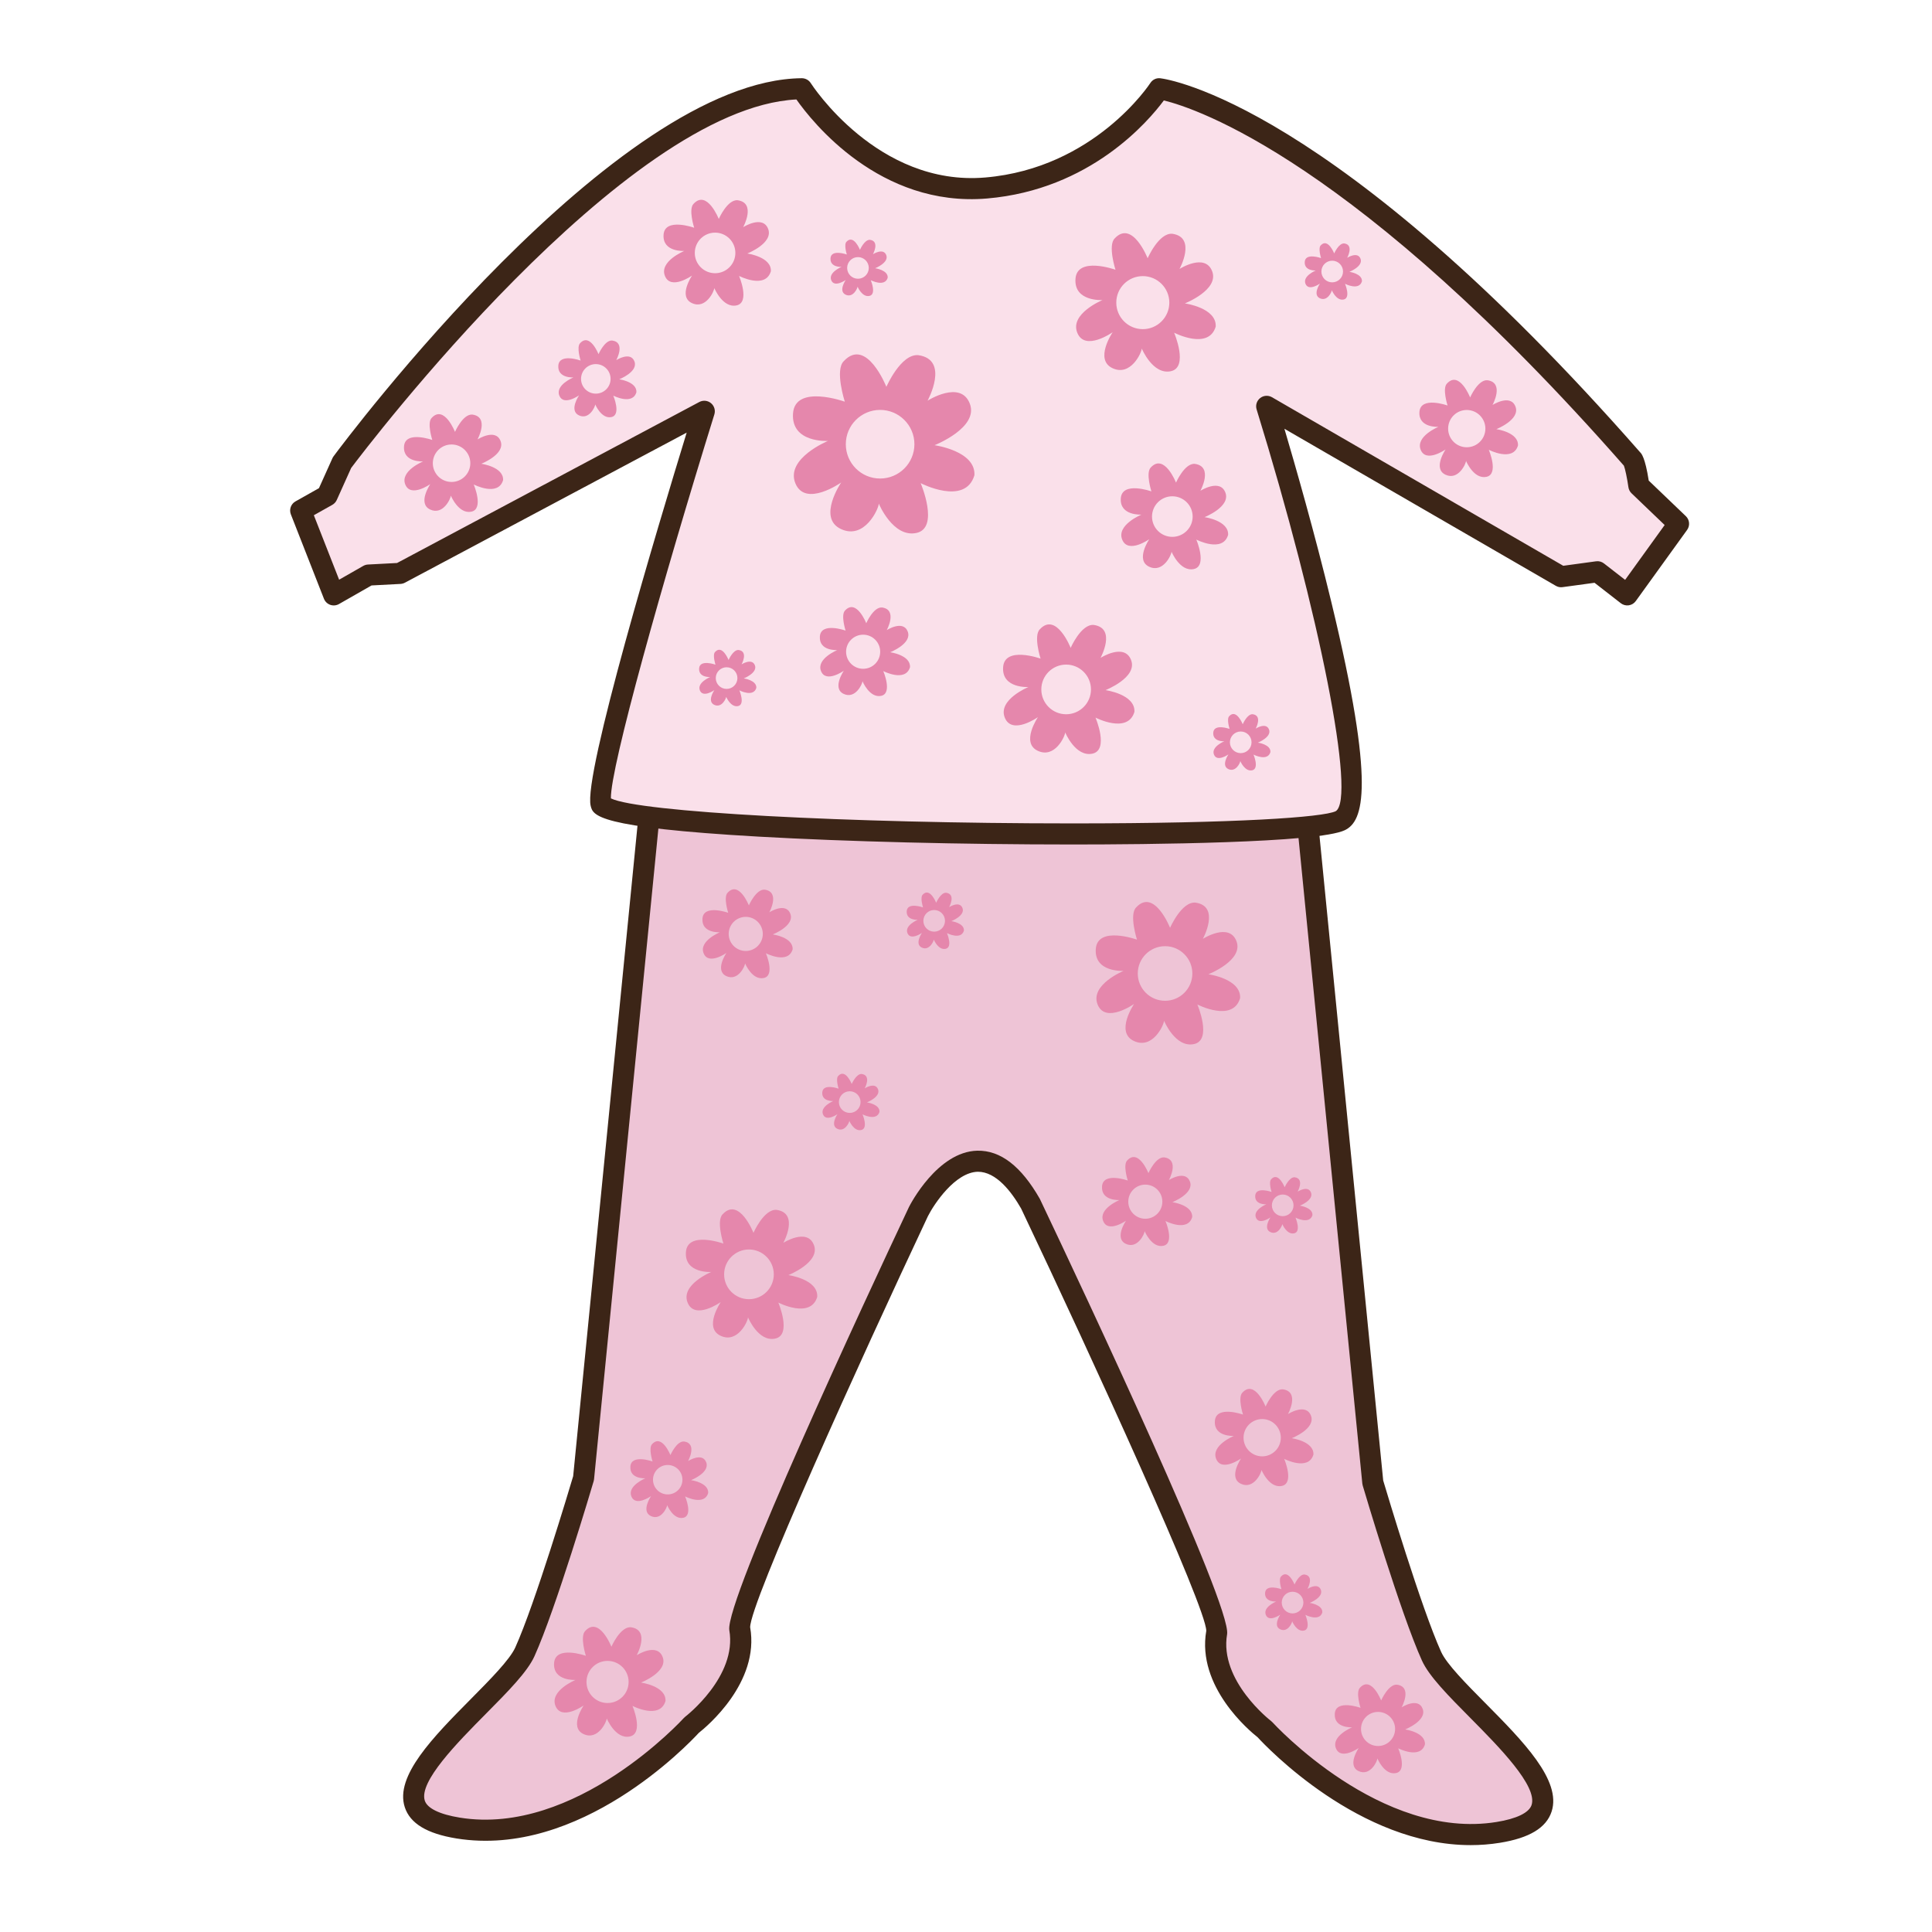 <?xml version="1.0" encoding="utf-8"?>
<!-- Generator: Adobe Illustrator 16.0.0, SVG Export Plug-In . SVG Version: 6.00 Build 0)  -->
<!DOCTYPE svg PUBLIC "-//W3C//DTD SVG 1.1//EN" "http://www.w3.org/Graphics/SVG/1.1/DTD/svg11.dtd">
<svg version="1.1" id="Layer_1" xmlns="http://www.w3.org/2000/svg" xmlns:xlink="http://www.w3.org/1999/xlink" x="0px" y="0px"
	 width="500px" height="500px" viewBox="0 0 500 500" enable-background="new 0 0 500 500" xml:space="preserve">
<g id="Layer_1_copy_66">
	<g>
		<g>
			<path fill="#EEC4D6" d="M168.295,207.897l-17.269,174.656c0,0-9.67,32.748-15.193,44.955
				c-5.527,12.201-49.041,40.445-17.269,45.591c31.771,5.137,60.438-26.65,60.438-26.65s14.85-11.232,12.432-25.043
				c-1.038-7.39,46.274-107.882,46.274-107.882s14.163-27.93,29.022-1.928c0,0,49.181,103.551,48.145,110.931
				c-2.415,13.803,12.436,25.052,12.436,25.052s28.668,31.78,60.433,26.643c31.771-5.136-11.735-33.396-17.263-45.589
				c-5.526-12.202-15.199-44.948-15.199-44.948l-17.265-174.671"/>
		</g>
		<g>
			<path fill="#3C2517" d="M380.606,477.516c-28.69,0.01-52.692-25.251-55.152-27.928c-1.977-1.556-15.8-13.035-13.271-27.534
				c-0.041-6.134-29.408-70.319-47.918-109.286c-2.472-4.309-6.432-9.541-11.213-9.519c-5.879,0.147-11.311,8.356-12.912,11.508
				c-17.774,37.761-46.021,100.109-46.001,106.378c2.519,14.303-11.307,25.77-13.282,27.323c-2.678,2.91-30.795,32.486-62.73,27.334
				c-7.628-1.238-12-3.884-13.373-8.094c-2.631-8.068,7.427-18.219,17.151-28.043c4.921-4.97,10.005-10.104,11.442-13.275
				c5.133-11.343,14.088-41.321,14.989-44.354l17.245-174.396l5.427,0.533L153.74,382.822c-0.019,0.171-0.051,0.342-0.101,0.504
				c-0.394,1.346-9.787,33.066-15.323,45.305c-1.844,4.068-6.794,9.068-12.531,14.861c-7.36,7.434-17.446,17.613-15.848,22.52
				c0.65,1.988,3.868,3.552,9.063,4.389c29.959,4.857,57.697-25.47,57.973-25.778c0.111-0.123,0.244-0.238,0.379-0.351
				c0.131-0.099,13.49-10.418,11.39-22.396c-1.077-7.697,35.322-85.767,46.502-109.513c0.328-0.654,7.369-14.311,17.669-14.564
				c6.042-0.127,11.381,4.042,16.185,12.448c11.717,24.646,49.546,105.054,48.477,112.666c-2.108,12.061,11.25,22.388,11.385,22.489
				c0.135,0.1,0.262,0.217,0.375,0.349c0.278,0.302,28.02,30.628,57.979,25.777c5.188-0.835,8.406-2.398,9.058-4.395
				c1.599-4.905-8.486-15.095-15.848-22.529c-5.733-5.786-10.686-10.79-12.524-14.844c-5.54-12.241-14.938-43.96-15.331-45.306
				c-0.045-0.163-0.08-0.333-0.101-0.503l-17.265-174.675l5.429-0.535l17.238,174.414c0.903,3.033,9.857,33.011,14.994,44.352
				c1.436,3.164,6.522,8.302,11.437,13.26c9.728,9.827,19.784,19.991,17.157,28.055c-1.373,4.216-5.748,6.86-13.38,8.092
				C385.631,477.325,383.098,477.516,380.606,477.516z"/>
		</g>
	</g>
	<g>
		<g>
			<path fill="#FAE0EA" d="M207.526,22.967c0,0,17.753,28.253,47.712,25.683c29.951-2.568,44.754-25.683,44.754-25.683
				s42.812,5.137,122.437,95.89c0.848,0.854,1.706,6.848,1.706,6.848l10.282,9.846l-13.278,18.406l-7.708-5.989l-9.414,1.284
				l-76.2-44.091c0,0,31.271,101.302,19.057,107.231c-12.225,5.932-189.258,4.003-191.354-4.495
				c-2.101-8.495,26.751-101.454,26.751-101.454l-78.767,41.951l-8.135,0.426l-8.989,5.137l-8.561-21.83l6.851-3.853l3.849-8.565
				C88.517,119.71,160.008,23.395,207.526,22.967z"/>
		</g>
		<g>
			<path fill="#3C2517" d="M277.564,218.551c-28.819,0-58.373-0.739-81.083-2.023c-42.233-2.39-42.999-5.487-43.613-7.977
				c-1.959-7.921,17.444-72.488,24.844-96.591l-72.926,38.844c-0.353,0.186-0.742,0.293-1.142,0.315l-7.484,0.393l-8.429,4.814
				c-0.693,0.392-1.521,0.465-2.261,0.204c-0.747-0.263-1.342-0.837-1.635-1.576l-8.556-21.83c-0.5-1.267,0.015-2.705,1.203-3.373
				l6.063-3.411l3.486-7.747c0.08-0.179,0.178-0.35,0.3-0.509c2.945-3.976,72.852-97.408,121.168-97.843
				c0.937,0.002,1.827,0.475,2.329,1.273c0.163,0.258,17.263,26.822,45.178,24.419c28.286-2.425,42.548-24.216,42.693-24.437
				c0.559-0.88,1.562-1.376,2.617-1.236c1.792,0.215,44.759,6.301,124.16,96.799c0.313,0.307,1.272,1.274,2.216,7.322l9.605,9.201
				c0.983,0.94,1.122,2.461,0.323,3.564l-13.278,18.406c-0.43,0.602-1.087,0.998-1.821,1.105c-0.73,0.105-1.478-0.093-2.062-0.548
				l-6.796-5.286l-8.281,1.13c-0.598,0.089-1.207-0.037-1.733-0.34l-70.241-40.646c2.741,9.271,7.839,27.012,12.166,44.944
				c11.541,47.819,8.237,56.624,3.487,58.932C341.174,218.189,296.467,218.551,277.564,218.551z M158.101,206.623
				c7.173,3.536,60.873,6.474,119.465,6.474c42.562,0,64.881-1.585,68.119-3.159c5.299-3.232-4.072-50.845-20.471-103.974
				c-0.337-1.072,0.025-2.238,0.904-2.936c0.87-0.699,2.085-0.791,3.063-0.229l75.391,43.625l8.489-1.159
				c0.729-0.104,1.463,0.099,2.043,0.55l5.475,4.255l10.233-14.191l-8.562-8.204c-0.443-0.422-0.728-0.979-0.816-1.583
				c-0.333-2.319-0.864-4.849-1.175-5.583c-69.396-79.002-110.771-92.503-119.058-94.516c-4.029,5.438-19.041,23.086-45.731,25.374
				c-27.77,2.375-45.308-19.848-49.365-25.63c-44.526,2.28-111.321,90.179-115.221,95.368l-3.729,8.289
				c-0.24,0.531-0.646,0.973-1.148,1.257l-4.785,2.688l6.543,16.686l6.252-3.572c0.372-0.21,0.786-0.332,1.212-0.355l7.527-0.395
				l78.229-41.668c0.977-0.521,2.172-0.402,3.021,0.305c0.851,0.704,1.195,1.855,0.868,2.911
				C171.508,150.312,157.904,198.743,158.101,206.623z"/>
		</g>
	</g>
	<g>
		<path fill="#E587AC" d="M241.852,115.218c0,0,11.526-4.522,9.136-10.754c-2.39-6.231-10.932-0.769-10.932-0.769
			s5.811-10.584-2.382-11.777c-4.53-0.427-8.282,8.193-8.282,8.193s-5.12-12.974-11.013-6.657
			c-2.39,2.303,0.255,10.498,0.255,10.498s-12.89-4.612-13.403,3.076c-0.512,7.682,9.049,7.083,9.049,7.083
			s-11.01,4.525-8.453,10.929c2.564,6.4,11.872-0.172,11.872-0.172s-6.235,9.134-0.085,12.036c6.147,2.901,9.818-5.293,9.818-6.573
			c0,0,3.665,8.879,9.728,7.599c6.061-1.282,1.109-12.889,1.109-12.889s11.524,5.974,13.911-2.052
			C252.527,116.672,241.852,115.218,241.852,115.218z M227.771,123.842c-4.904,0-8.876-3.975-8.876-8.88
			c0-4.901,3.972-8.879,8.876-8.879c4.9,0,8.877,3.979,8.877,8.879C236.647,119.868,232.671,123.842,227.771,123.842z"/>
	</g>
	<g>
		<path fill="#E587AC" d="M312.728,252.141c0,0,9.172-3.598,7.27-8.558c-1.904-4.959-8.699-0.609-8.699-0.609
			s4.626-8.428-1.904-9.376c-3.598-0.336-6.584,6.524-6.584,6.524s-4.078-10.329-8.761-5.3c-1.906,1.834,0.201,8.356,0.201,8.356
			s-10.259-3.671-10.663,2.448c-0.411,6.108,7.201,5.633,7.201,5.633s-8.763,3.604-6.729,8.701c2.037,5.085,9.449-0.144,9.449-0.144
			s-4.963,7.27-0.074,9.582c4.896,2.31,7.819-4.209,7.819-5.231c0,0,2.912,7.06,7.735,6.043c4.827-1.015,0.889-10.25,0.889-10.25
			s9.169,4.748,11.062-1.64C321.217,253.296,312.728,252.141,312.728,252.141z M301.518,259c-3.901,0-7.065-3.16-7.065-7.062
			c0-3.899,3.164-7.066,7.065-7.066s7.062,3.167,7.062,7.066C308.58,255.839,305.419,259,301.518,259z"/>
	</g>
	<g>
		<path fill="#E587AC" d="M165.888,435.447c0,0,7.079-2.777,5.608-6.606c-1.47-3.831-6.715-0.473-6.715-0.473
			s3.571-6.498-1.469-7.232c-2.774-0.271-5.083,5.036-5.083,5.036s-3.146-7.979-6.763-4.094c-1.465,1.417,0.154,6.443,0.154,6.443
			s-7.913-2.823-8.226,1.896c-0.313,4.712,5.554,4.348,5.554,4.348s-6.758,2.778-5.195,6.717c1.578,3.93,7.297-0.109,7.297-0.109
			s-3.827,5.609-0.057,7.389c3.776,1.787,6.032-3.239,6.032-4.037c0,0,2.254,5.461,5.972,4.673c3.725-0.789,0.685-7.914,0.685-7.914
			s7.08,3.667,8.55-1.264C172.438,436.334,165.888,435.447,165.888,435.447z M157.235,440.738c-3.014,0-5.451-2.438-5.451-5.454
			c0-3.009,2.438-5.446,5.451-5.446c3.01,0,5.45,2.438,5.45,5.446C162.686,438.3,160.245,440.738,157.235,440.738z"/>
	</g>
	<g>
		<path fill="#E587AC" d="M311.73,133.837c0,0,6.812-2.675,5.4-6.361c-1.414-3.686-6.47-0.457-6.47-0.457s3.441-6.258-1.416-6.969
			c-2.665-0.251-4.895,4.851-4.895,4.851s-3.023-7.676-6.51-3.939c-1.411,1.363,0.144,6.21,0.144,6.21s-7.616-2.725-7.922,1.815
			c-0.301,4.547,5.354,4.194,5.354,4.194s-6.514,2.676-4.993,6.461c1.513,3.789,7.009-0.098,7.009-0.098s-3.682,5.401-0.041,7.12
			c3.631,1.715,5.803-3.132,5.803-3.888c0,0,2.172,5.25,5.755,4.495c3.591-0.76,0.657-7.628,0.657-7.628s6.819,3.536,8.231-1.211
			C318.031,134.697,311.73,133.837,311.73,133.837z M303.393,138.938c-2.899,0-5.252-2.35-5.252-5.251
			c0-2.899,2.353-5.25,5.252-5.25c2.902,0,5.263,2.35,5.263,5.25C308.654,136.588,306.295,138.938,303.393,138.938z"/>
	</g>
	<g>
		<path fill="#E587AC" d="M193.395,65.611c0,0,6.814-2.677,5.404-6.366c-1.419-3.686-6.468-0.453-6.468-0.453
			s3.435-6.263-1.416-6.969c-2.677-0.251-4.897,4.847-4.897,4.847s-3.025-7.672-6.511-3.938c-1.416,1.364,0.147,6.21,0.147,6.21
			s-7.621-2.729-7.925,1.816c-0.303,4.548,5.356,4.19,5.356,4.19s-6.519,2.679-5.002,6.466c1.512,3.787,7.019-0.101,7.019-0.101
			s-3.684,5.402-0.052,7.119c3.641,1.716,5.806-3.13,5.806-3.89c0,0,2.176,5.255,5.761,4.497c3.582-0.762,0.653-7.626,0.653-7.626
			s6.815,3.534,8.231-1.213C199.702,66.467,193.395,65.611,193.395,65.611z M185.059,70.707c-2.896,0-5.249-2.35-5.249-5.247
			c0-2.904,2.353-5.255,5.249-5.255c2.905,0,5.252,2.352,5.252,5.255C190.311,68.357,187.964,70.707,185.059,70.707z"/>
	</g>
	<g>
		<path fill="#E587AC" d="M387.248,111.067c0,0,6.262-2.458,4.955-5.843c-1.301-3.386-5.938-0.418-5.938-0.418
			s3.16-5.75-1.297-6.399c-2.455-0.233-4.501,4.454-4.501,4.454s-2.777-7.052-5.979-3.619c-1.295,1.251,0.143,5.703,0.143,5.703
			s-7.006-2.502-7.284,1.672c-0.281,4.171,4.918,3.849,4.918,3.849s-5.98,2.456-4.593,5.936c1.394,3.478,6.449-0.093,6.449-0.093
			s-3.385,4.961-0.043,6.538c3.334,1.58,5.33-2.874,5.33-3.568c0,0,1.991,4.821,5.284,4.125c3.296-0.695,0.605-7.001,0.605-7.001
			s6.26,3.247,7.556-1.112C393.043,111.858,387.248,111.067,387.248,111.067z M379.593,115.751c-2.669,0-4.819-2.159-4.819-4.822
			c0-2.663,2.15-4.825,4.819-4.825c2.661,0,4.823,2.162,4.823,4.825C384.416,113.592,382.254,115.751,379.593,115.751z"/>
	</g>
	<g>
		<path fill="#E587AC" d="M334.305,372.208c0,0,6.265-2.451,4.972-5.833c-1.312-3.389-5.949-0.418-5.949-0.418
			s3.159-5.747-1.296-6.396c-2.456-0.24-4.499,4.447-4.499,4.447s-2.78-7.045-5.984-3.617c-1.296,1.26,0.145,5.707,0.145,5.707
			s-7.005-2.5-7.284,1.672c-0.279,4.168,4.923,3.844,4.923,3.844s-5.986,2.46-4.593,5.941c1.388,3.475,6.442-0.092,6.442-0.092
			s-3.381,4.957-0.05,6.535c3.349,1.579,5.341-2.876,5.341-3.582c0,0,1.988,4.83,5.28,4.141c3.295-0.697,0.598-7.002,0.598-7.002
			s6.27,3.249,7.564-1.115C340.095,373.014,334.305,372.208,334.305,372.208z M326.654,376.904c-2.662,0-4.827-2.164-4.827-4.826
			c0-2.668,2.165-4.827,4.827-4.827c2.651,0,4.82,2.159,4.82,4.827C331.476,374.74,329.307,376.904,326.654,376.904z"/>
	</g>
	<g>
		<path fill="#E587AC" d="M306.638,78.52c0,0,8.916-3.499,7.069-8.317c-1.85-4.817-8.448-0.597-8.448-0.597s4.486-8.18-1.85-9.106
			c-3.496-0.328-6.403,6.34-6.403,6.34s-3.947-10.032-8.512-5.15c-1.846,1.78,0.191,8.119,0.191,8.119s-9.961-3.564-10.352,2.376
			c-0.402,5.939,6.989,5.473,6.989,5.473s-8.509,3.502-6.527,8.448c1.976,4.952,9.166-0.131,9.166-0.131s-4.812,7.062-0.058,9.304
			c4.742,2.245,7.584-4.09,7.584-5.081c0,0,2.838,6.866,7.518,5.875c4.691-0.989,0.862-9.967,0.862-9.967s8.903,4.621,10.762-1.58
			C314.886,79.643,306.638,78.52,306.638,78.52z M295.759,85.184c-3.799,0-6.866-3.072-6.866-6.865c0-3.789,3.067-6.862,6.866-6.862
			c3.782,0,6.861,3.073,6.861,6.862C302.62,82.112,299.541,85.184,295.759,85.184z"/>
	</g>
	<g>
		<path fill="#E587AC" d="M124.557,120.022c0,0,6.294-2.472,4.994-5.876c-1.308-3.403-5.976-0.421-5.976-0.421
			s3.175-5.777-1.305-6.433c-2.469-0.234-4.519,4.479-4.519,4.479s-2.793-7.091-6.019-3.638c-1.3,1.255,0.144,5.732,0.144,5.732
			s-7.041-2.52-7.319,1.677c-0.279,4.201,4.94,3.871,4.94,3.871s-6.013,2.471-4.614,5.968c1.396,3.497,6.479-0.095,6.479-0.095
			s-3.401,4.988-0.046,6.574c3.358,1.586,5.359-2.89,5.359-3.588c0,0,2.008,4.848,5.316,4.151c3.31-0.704,0.606-7.042,0.606-7.042
			s6.293,3.265,7.602-1.118C130.382,120.813,124.557,120.022,124.557,120.022z M116.862,124.73c-2.677,0-4.848-2.172-4.848-4.851
			c0-2.675,2.171-4.849,4.848-4.849c2.676,0,4.856,2.173,4.856,4.849C121.719,122.558,119.538,124.73,116.862,124.73z"/>
	</g>
	<g>
		<path fill="#E587AC" d="M230.383,168.8c0,0,5.725-2.248,4.541-5.346c-1.193-3.098-5.432-0.383-5.432-0.383
			s2.881-5.259-1.195-5.853c-2.248-0.212-4.111,4.073-4.111,4.073s-2.542-6.448-5.471-3.309c-1.191,1.146,0.123,5.216,0.123,5.216
			s-6.403-2.288-6.654,1.528c-0.26,3.819,4.498,3.519,4.498,3.519s-5.475,2.253-4.202,5.433c1.272,3.184,5.895-0.084,5.895-0.084
			s-3.094,4.541-0.041,5.982c3.056,1.444,4.878-2.63,4.878-3.265c0,0,1.825,4.412,4.839,3.774c3.008-0.636,0.545-6.406,0.545-6.406
			s5.732,2.971,6.916-1.018C235.678,169.521,230.383,168.8,230.383,168.8z M223.382,173.083c-2.438,0-4.416-1.975-4.416-4.411
			c0-2.438,1.979-4.414,4.416-4.414c2.436,0,4.409,1.977,4.409,4.414C227.791,171.108,225.817,173.083,223.382,173.083z"/>
	</g>
	<g>
		<path fill="#E587AC" d="M199.996,241.827c0,0,5.731-2.25,4.543-5.343c-1.187-3.099-5.437-0.387-5.437-0.387
			s2.888-5.257-1.187-5.853c-2.247-0.209-4.11,4.071-4.11,4.071s-2.545-6.448-5.476-3.307c-1.187,1.146,0.13,5.22,0.13,5.22
			s-6.411-2.294-6.665,1.524c-0.257,3.819,4.501,3.518,4.501,3.518s-5.477,2.255-4.2,5.433c1.272,3.183,5.894-0.083,5.894-0.083
			s-3.094,4.542-0.037,5.981c3.053,1.444,4.874-2.63,4.874-3.268c0,0,1.824,4.414,4.834,3.771c3.019-0.633,0.555-6.402,0.555-6.402
			s5.729,2.971,6.915-1.016C205.297,242.545,199.996,241.827,199.996,241.827z M192.996,246.108c-2.438,0-4.409-1.973-4.409-4.409
			c0-2.436,1.972-4.414,4.409-4.414c2.432,0,4.417,1.978,4.417,4.414C197.413,244.135,195.428,246.108,192.996,246.108z"/>
	</g>
	<g>
		<path fill="#E587AC" d="M363.645,447.578c0,0,5.721-2.251,4.534-5.345c-1.191-3.097-5.433-0.382-5.433-0.382
			s2.887-5.27-1.188-5.855c-2.248-0.21-4.118,4.077-4.118,4.077s-2.538-6.453-5.467-3.312c-1.188,1.146,0.128,5.223,0.128,5.223
			s-6.406-2.296-6.66,1.517c-0.257,3.82,4.492,3.526,4.492,3.526s-5.474,2.252-4.195,5.433c1.269,3.178,5.898-0.086,5.898-0.086
			s-3.099,4.542-0.041,5.979c3.046,1.438,4.873-2.629,4.873-3.271c0,0,1.821,4.424,4.838,3.781c3.012-0.643,0.552-6.404,0.552-6.404
			s5.728,2.963,6.915-1.014C368.94,448.296,363.645,447.578,363.645,447.578z M356.635,451.863c-2.438,0-4.404-1.973-4.404-4.409
			c0-2.438,1.967-4.411,4.404-4.411c2.438,0,4.416,1.975,4.416,4.411S359.072,451.863,356.635,451.863z"/>
	</g>
	<g>
		<path fill="#E587AC" d="M303.409,311.121c0,0,5.721-2.247,4.541-5.344c-1.195-3.096-5.433-0.385-5.433-0.385
			s2.879-5.256-1.197-5.86c-2.239-0.208-4.109,4.077-4.109,4.077s-2.545-6.445-5.473-3.308c-1.188,1.148,0.128,5.218,0.128,5.218
			s-6.406-2.285-6.661,1.529c-0.255,3.816,4.5,3.52,4.5,3.52s-5.471,2.252-4.205,5.427c1.271,3.185,5.902-0.073,5.902-0.073
			s-3.098,4.534-0.043,5.977c3.052,1.441,4.873-2.633,4.873-3.271c0,0,1.829,4.416,4.841,3.778c3.008-0.64,0.554-6.41,0.554-6.41
			s5.724,2.979,6.911-1.013C308.708,311.844,303.409,311.121,303.409,311.121z M296.398,315.412c-2.428,0-4.399-1.984-4.399-4.422
			s1.974-4.409,4.399-4.409c2.445,0,4.419,1.974,4.419,4.409C300.817,313.427,298.845,315.412,296.398,315.412z"/>
	</g>
	<g>
		<path fill="#E587AC" d="M178.847,383.057c0,0,4.939-1.935,3.921-4.611c-1.028-2.678-4.69-0.334-4.69-0.334s2.49-4.539-1.025-5.053
			c-1.938-0.184-3.551,3.515-3.551,3.515s-2.193-5.556-4.729-2.849c-1.021,0.991,0.112,4.504,0.112,4.504s-5.523-1.979-5.742,1.315
			c-0.227,3.296,3.877,3.04,3.877,3.04s-4.723,1.936-3.623,4.689c1.099,2.735,5.092-0.08,5.092-0.08s-2.677,3.914-0.04,5.162
			c2.635,1.252,4.209-2.269,4.209-2.816c0,0,1.574,3.805,4.173,3.264c2.601-0.557,0.477-5.529,0.477-5.529s4.944,2.56,5.969-0.891
			C183.422,383.684,178.847,383.057,178.847,383.057z M172.803,386.754c-2.103,0-3.807-1.703-3.807-3.807s1.704-3.809,3.807-3.809
			c2.105,0,3.812,1.705,3.812,3.809C176.614,385.051,174.908,386.754,172.803,386.754z"/>
	</g>
	<g>
		<path fill="#E587AC" d="M325.538,192.192c0,0,3.636-1.427,2.884-3.393c-0.759-1.964-3.45-0.241-3.45-0.241s1.836-3.34-0.755-3.717
			c-1.428-0.135-2.604,2.588-2.604,2.588s-1.626-4.095-3.478-2.1c-0.761,0.723,0.081,3.31,0.081,3.31s-4.064-1.455-4.229,0.97
			c-0.17,2.421,2.855,2.234,2.855,2.234s-3.479,1.428-2.667,3.446c0.807,2.02,3.74-0.054,3.74-0.054s-1.96,2.882-0.031,3.798
			c1.939,0.916,3.104-1.673,3.104-2.074c0,0,1.154,2.796,3.062,2.397c1.92-0.405,0.36-4.068,0.36-4.068s3.63,1.886,4.376-0.648
			C328.908,192.65,325.538,192.192,325.538,192.192z M321.099,194.911c-1.547,0-2.801-1.254-2.801-2.798
			c0-1.547,1.254-2.802,2.801-2.802c1.544,0,2.796,1.255,2.796,2.802C323.895,193.657,322.643,194.911,321.099,194.911z"/>
	</g>
	<g>
		<path fill="#E587AC" d="M336.403,312.027c0,0,3.636-1.434,2.883-3.391c-0.758-1.972-3.45-0.248-3.45-0.248
			s1.836-3.332-0.755-3.711c-1.428-0.133-2.611,2.584-2.611,2.584s-1.607-4.094-3.469-2.102c-0.758,0.723,0.081,3.314,0.081,3.314
			s-4.062-1.459-4.236,0.967c-0.154,2.422,2.86,2.231,2.86,2.231s-3.467,1.431-2.672,3.45c0.813,2.021,3.751-0.053,3.751-0.053
			s-1.966,2.88-0.02,3.789c1.926,0.921,3.091-1.668,3.091-2.069c0,0,1.152,2.801,3.062,2.396c1.92-0.405,0.361-4.062,0.361-4.062
			s3.627,1.88,4.38-0.649C339.77,312.486,336.403,312.027,336.403,312.027z M331.964,314.743c-1.555,0-2.8-1.25-2.8-2.793
			c0-1.552,1.245-2.806,2.8-2.806c1.544,0,2.802,1.254,2.802,2.806C334.766,313.493,333.508,314.743,331.964,314.743z"/>
	</g>
	<g>
		<path fill="#E587AC" d="M338.955,414.83c0,0,3.63-1.423,2.881-3.396c-0.754-1.965-3.451-0.238-3.451-0.238
			s1.839-3.336-0.751-3.715c-1.426-0.141-2.612,2.584-2.612,2.584s-1.614-4.094-3.468-2.098c-0.758,0.721,0.078,3.312,0.078,3.312
			s-4.062-1.455-4.232,0.966c-0.159,2.422,2.863,2.235,2.863,2.235s-3.475,1.424-2.674,3.442c0.812,2.021,3.744-0.045,3.744-0.045
			s-1.96,2.878-0.026,3.782c1.938,0.928,3.103-1.664,3.103-2.061c0,0,1.148,2.794,3.068,2.394c1.909-0.411,0.352-4.07,0.352-4.07
			s3.634,1.888,4.388-0.642C342.323,415.286,338.955,414.83,338.955,414.83z M334.513,417.552c-1.547,0-2.801-1.261-2.801-2.808
			c0-1.549,1.254-2.803,2.801-2.803s2.802,1.254,2.802,2.803C337.312,416.292,336.06,417.552,334.513,417.552z"/>
	</g>
	<g>
		<path fill="#E587AC" d="M246.211,238.392c0,0,3.628-1.425,2.881-3.386c-0.758-1.971-3.45-0.248-3.45-0.248
			s1.834-3.337-0.758-3.715c-1.42-0.132-2.607,2.584-2.607,2.584s-1.616-4.089-3.474-2.099c-0.753,0.726,0.077,3.311,0.077,3.311
			s-4.062-1.45-4.225,0.97c-0.161,2.424,2.856,2.234,2.856,2.234s-3.47,1.425-2.665,3.448c0.807,2.017,3.739-0.054,3.739-0.054
			s-1.964,2.886-0.022,3.797c1.934,0.915,3.095-1.667,3.095-2.073c0,0,1.151,2.799,3.067,2.394c1.914-0.401,0.351-4.063,0.351-4.063
			s3.634,1.882,4.387-0.646C249.572,238.846,246.211,238.392,246.211,238.392z M241.763,241.111c-1.544,0-2.797-1.251-2.797-2.798
			c0-1.548,1.253-2.802,2.797-2.802c1.55,0,2.8,1.254,2.8,2.802C244.562,239.86,243.312,241.111,241.763,241.111z"/>
	</g>
	<g>
		<path fill="#E587AC" d="M224.355,285.301c0,0,3.632-1.425,2.881-3.393c-0.754-1.969-3.45-0.25-3.45-0.25s1.834-3.33-0.759-3.709
			c-1.418-0.133-2.604,2.584-2.604,2.584s-1.613-4.096-3.477-2.1c-0.752,0.721,0.083,3.312,0.083,3.312s-4.066-1.456-4.226,0.967
			c-0.167,2.42,2.853,2.235,2.853,2.235s-3.473,1.431-2.666,3.45c0.806,2.016,3.74-0.057,3.74-0.057s-1.965,2.885-0.023,3.801
			c1.939,0.912,3.096-1.675,3.096-2.069c0,0,1.156,2.792,3.07,2.383c1.916-0.401,0.35-4.058,0.35-4.058s3.635,1.881,4.39-0.65
			C227.716,285.757,224.355,285.301,224.355,285.301z M219.912,288.021c-1.548,0-2.806-1.254-2.806-2.803
			c0-1.546,1.258-2.8,2.806-2.8c1.547,0,2.8,1.254,2.8,2.8C222.712,286.768,221.459,288.021,219.912,288.021z"/>
	</g>
	<g>
		<path fill="#E587AC" d="M192.485,175.571c0,0,3.634-1.427,2.883-3.393c-0.756-1.967-3.447-0.245-3.447-0.245
			s1.833-3.339-0.758-3.714c-1.425-0.134-2.611,2.585-2.611,2.585s-1.612-4.095-3.473-2.101c-0.755,0.728,0.085,3.31,0.085,3.31
			s-4.07-1.453-4.234,0.971c-0.157,2.423,2.856,2.232,2.856,2.232s-3.47,1.432-2.661,3.449c0.804,2.019,3.74-0.054,3.74-0.054
			s-1.97,2.884-0.025,3.796c1.937,0.917,3.094-1.669,3.094-2.071c0,0,1.16,2.799,3.071,2.395c1.91-0.402,0.35-4.065,0.35-4.065
			s3.634,1.886,4.384-0.646C195.846,176.027,192.485,175.571,192.485,175.571z M188.045,178.288c-1.551,0-2.806-1.255-2.806-2.799
			c0-1.549,1.255-2.802,2.806-2.802c1.543,0,2.796,1.253,2.796,2.802C190.841,177.033,189.588,178.288,188.045,178.288z"/>
	</g>
	<g>
		<path fill="#E587AC" d="M349.225,70.351c0,0,3.627-1.425,2.878-3.391c-0.759-1.967-3.45-0.242-3.45-0.242s1.828-3.339-0.75-3.717
			c-1.427-0.135-2.616,2.586-2.616,2.586s-1.617-4.094-3.474-2.099c-0.749,0.724,0.077,3.31,0.077,3.31s-4.062-1.455-4.224,0.969
			C337.502,70.19,340.521,70,340.521,70s-3.471,1.429-2.664,3.446c0.811,2.021,3.742-0.052,3.742-0.052s-1.961,2.881-0.025,3.795
			c1.937,0.917,3.098-1.667,3.098-2.071c0,0,1.157,2.798,3.066,2.396c1.916-0.404,0.351-4.068,0.351-4.068s3.641,1.886,4.385-0.645
			C352.581,70.81,349.225,70.351,349.225,70.351z M344.771,73.072c-1.548,0-2.794-1.256-2.794-2.801
			c0-1.544,1.246-2.801,2.794-2.801c1.554,0,2.802,1.257,2.802,2.801C347.573,71.816,346.325,73.072,344.771,73.072z"/>
	</g>
	<g>
		<path fill="#E587AC" d="M226.482,69.42c0,0,3.633-1.428,2.885-3.393c-0.755-1.966-3.445-0.243-3.445-0.243
			s1.829-3.338-0.754-3.716c-1.428-0.135-2.614,2.585-2.614,2.585s-1.616-4.093-3.474-2.1c-0.751,0.725,0.081,3.312,0.081,3.312
			s-4.066-1.453-4.229,0.969c-0.158,2.423,2.857,2.235,2.857,2.235s-3.476,1.428-2.665,3.445c0.802,2.022,3.741-0.05,3.741-0.05
			s-1.965,2.88-0.028,3.795c1.939,0.914,3.096-1.669,3.096-2.074c0,0,1.157,2.8,3.067,2.397c1.919-0.404,0.352-4.068,0.352-4.068
			s3.633,1.886,4.387-0.644C229.854,69.877,226.482,69.42,226.482,69.42z M222.042,72.138c-1.548,0-2.801-1.252-2.801-2.799
			c0-1.545,1.253-2.8,2.801-2.8c1.545,0,2.801,1.255,2.801,2.8C224.843,70.886,223.587,72.138,222.042,72.138z"/>
	</g>
	<g>
		<path fill="#E587AC" d="M160.26,98.161c0,0,4.958-1.946,3.933-4.626c-1.031-2.687-4.706-0.335-4.706-0.335s2.502-4.552-1.03-5.071
			c-1.944-0.184-3.562,3.53-3.562,3.53s-2.205-5.586-4.743-2.867c-1.028,0.993,0.113,4.52,0.113,4.52s-5.551-1.984-5.775,1.321
			c-0.218,3.309,3.9,3.049,3.9,3.049s-4.74,1.948-3.637,4.704c1.103,2.758,5.104-0.071,5.104-0.071s-2.684,3.932-0.031,5.18
			c2.643,1.251,4.22-2.276,4.22-2.827c0,0,1.583,3.823,4.191,3.27c2.609-0.551,0.479-5.551,0.479-5.551s4.958,2.573,5.988-0.882
			C164.852,98.789,160.26,98.161,160.26,98.161z M154.194,101.874c-2.112,0-3.821-1.713-3.821-3.822
			c0-2.112,1.709-3.824,3.821-3.824c2.116,0,3.825,1.712,3.825,3.824C158.02,100.161,156.311,101.874,154.194,101.874z"/>
	</g>
	<g>
		<path fill="#E587AC" d="M286.105,178.605c0,0,8.352-3.274,6.623-7.783c-1.732-4.512-7.914-0.559-7.914-0.559
			s4.205-7.661-1.735-8.527c-3.272-0.308-5.993,5.932-5.993,5.932s-3.706-9.392-7.968-4.818c-1.729,1.667,0.182,7.599,0.182,7.599
			s-9.327-3.337-9.692,2.224c-0.379,5.562,6.547,5.127,6.547,5.127s-7.971,3.278-6.121,7.913c1.855,4.633,8.59-0.123,8.59-0.123
			s-4.51,6.612-0.062,8.711c4.455,2.101,7.106-3.83,7.106-4.758c0,0,2.653,6.427,7.046,5.503c4.381-0.929,0.803-9.333,0.803-9.333
			s8.34,4.324,10.074-1.484C293.831,179.658,286.105,178.605,286.105,178.605z M275.913,184.849c-3.545,0-6.421-2.876-6.421-6.427
			c0-3.548,2.876-6.426,6.421-6.426c3.553,0,6.429,2.878,6.429,6.426C282.342,181.972,279.466,184.849,275.913,184.849z"/>
	</g>
	<g>
		<path fill="#E587AC" d="M204.027,329.995c0,0,8.34-3.284,6.615-7.789c-1.733-4.513-7.915-0.562-7.915-0.562
			s4.201-7.66-1.736-8.529c-3.271-0.303-5.992,5.938-5.992,5.938s-3.7-9.385-7.967-4.82c-1.729,1.668,0.184,7.603,0.184,7.603
			s-9.329-3.344-9.704,2.222c-0.375,5.564,6.558,5.127,6.558,5.127s-7.974,3.281-6.12,7.92c1.849,4.629,8.583-0.131,8.583-0.131
			s-4.506,6.613-0.058,8.713c4.448,2.102,7.109-3.824,7.109-4.759c0,0,2.648,6.435,7.039,5.496c4.387-0.919,0.807-9.319,0.807-9.319
			s8.338,4.32,10.072-1.481C211.745,331.038,204.027,329.995,204.027,329.995z M193.828,336.23c-3.551,0-6.426-2.875-6.426-6.426
			c0-3.552,2.875-6.438,6.426-6.438c3.552,0,6.43,2.886,6.43,6.438C200.258,333.355,197.38,336.23,193.828,336.23z"/>
	</g>
</g>
</svg>
